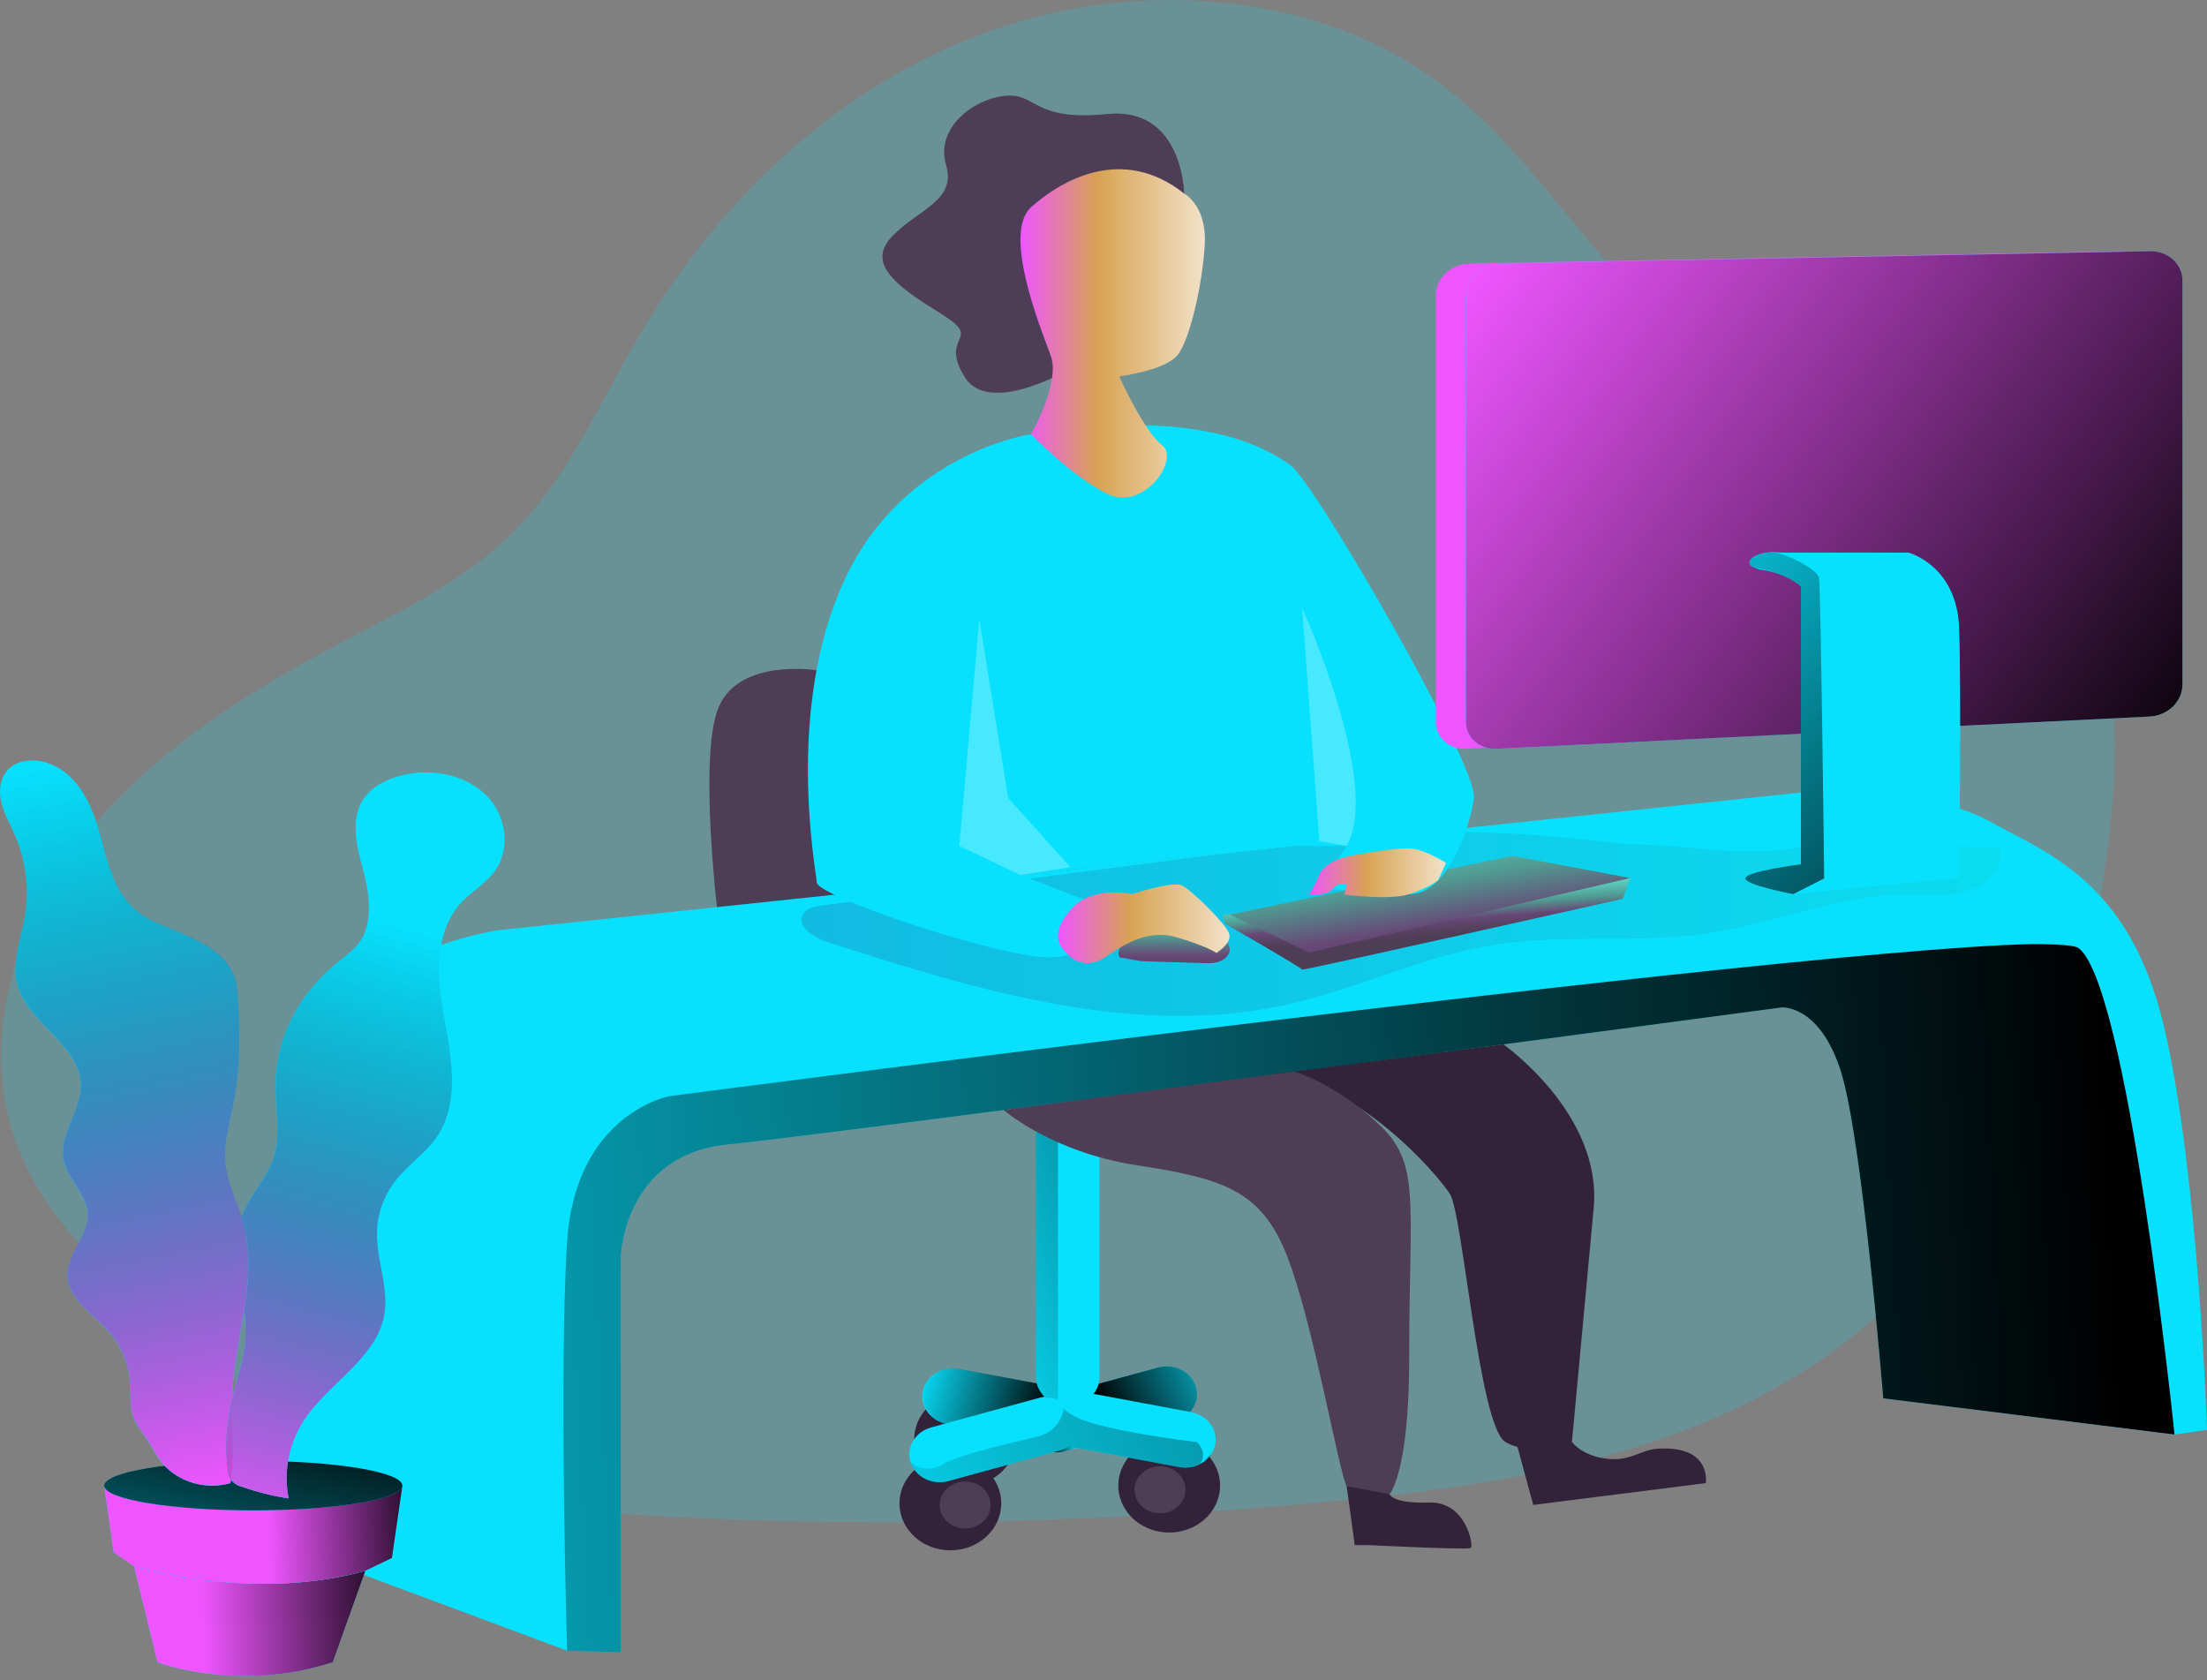 <svg width="201" height="153" viewBox="0 0 201 153" fill="none" xmlns="http://www.w3.org/2000/svg">
<rect x="0" y="0" width="201" height="153" fill="#808080" stroke="none"/>
<path opacity="0.18" d="M148.745 26.523C142.61 20.085 137.86 12.399 130.527 7.142C119.009 -1.126 102.431 -1.932 88.962 3.263C75.494 8.459 64.993 18.932 58.078 30.79C54.44 37.029 51.583 43.835 46.252 48.934C41.746 53.241 35.824 55.99 30.208 58.983C21.163 63.798 12.444 69.611 6.585 77.591C0.726 85.571 -1.893 96.051 1.852 105.044C4.378 111.112 9.465 115.94 14.676 120.312C20.809 125.451 27.401 130.277 35.008 133.326C44.526 137.136 55.104 137.955 65.472 138.343C83.852 139.027 102.261 138.516 120.563 136.812C135.551 135.419 150.991 133.04 163.531 125.341C181.096 114.56 190.152 94.806 192.191 75.435C193.021 67.687 192.811 59.636 189.569 52.448C181.815 35.253 160.894 39.275 148.745 26.523Z" fill="#08E1FE"/>
<path d="M74.368 61.045C74.368 61.045 67.416 59.917 65.469 64.362C63.522 68.808 65.469 84.159 65.469 84.159L91.405 101.099L74.368 61.045Z" fill="#4E3D56"/>
<path d="M107.036 129.416L96.976 132.164C96.274 132.354 95.518 132.28 94.876 131.958C94.233 131.635 93.754 131.091 93.546 130.444C93.34 129.797 93.42 129.1 93.769 128.507C94.119 127.914 94.709 127.473 95.41 127.28L105.468 124.534C106.17 124.344 106.924 124.418 107.567 124.74C108.21 125.062 108.688 125.605 108.898 126.252C109.104 126.899 109.024 127.595 108.675 128.188C108.326 128.781 107.737 129.223 107.036 129.416Z" fill="#08E1FE"/>
<path d="M110.996 136.271C111.581 133.971 110.034 131.67 107.541 131.13C105.048 130.591 102.554 132.018 101.969 134.318C101.384 136.617 102.931 138.919 105.424 139.458C107.917 139.997 110.411 138.57 110.996 136.271Z" fill="#33233A"/>
<path d="M105.646 137.822C106.926 137.822 107.964 136.864 107.964 135.683C107.964 134.502 106.926 133.545 105.646 133.545C104.366 133.545 103.328 134.502 103.328 135.683C103.328 136.864 104.366 137.822 105.646 137.822Z" fill="#4E3D56"/>
<path d="M91.175 134.093C92.985 132.422 92.985 129.714 91.175 128.044C89.364 126.374 86.429 126.374 84.618 128.044C82.808 129.714 82.808 132.422 84.618 134.093C86.429 135.763 89.364 135.763 91.175 134.093Z" fill="#33233A"/>
<path d="M89.38 131.453C89.38 131.876 89.244 132.289 88.99 132.641C88.735 132.993 88.373 133.267 87.949 133.429C87.526 133.59 87.06 133.633 86.61 133.55C86.16 133.468 85.747 133.264 85.423 132.965C85.099 132.666 84.878 132.285 84.789 131.87C84.699 131.455 84.745 131.025 84.921 130.635C85.096 130.244 85.393 129.91 85.774 129.675C86.156 129.44 86.604 129.314 87.062 129.314C87.677 129.315 88.266 129.541 88.701 129.942C89.135 130.342 89.379 130.886 89.38 131.453Z" fill="url(#paint0_linear_403_2080)"/>
<path d="M86.554 141.192C89.115 141.192 91.19 139.278 91.19 136.916C91.19 134.553 89.115 132.639 86.554 132.639C83.994 132.639 81.918 134.553 81.918 136.916C81.918 139.278 83.994 141.192 86.554 141.192Z" fill="#33233A"/>
<path d="M90.216 137.059C90.216 137.482 90.08 137.896 89.826 138.247C89.571 138.599 89.209 138.873 88.785 139.035C88.362 139.197 87.896 139.239 87.446 139.157C86.996 139.074 86.583 138.871 86.259 138.571C85.935 138.272 85.714 137.891 85.625 137.477C85.535 137.062 85.581 136.632 85.757 136.241C85.932 135.85 86.229 135.516 86.61 135.281C86.992 135.046 87.44 134.921 87.898 134.921C88.513 134.921 89.103 135.146 89.537 135.547C89.972 135.948 90.216 136.492 90.216 137.059Z" fill="#4E3D56"/>
<path d="M107.412 133.611L86.21 129.664C85.493 129.528 84.863 129.137 84.459 128.574C84.055 128.012 83.908 127.324 84.052 126.663C84.199 126.002 84.623 125.422 85.232 125.049C85.841 124.676 86.585 124.54 87.302 124.672L108.505 128.617C109.222 128.753 109.851 129.144 110.256 129.707C110.66 130.269 110.806 130.957 110.663 131.618C110.517 132.279 110.093 132.86 109.483 133.234C108.874 133.607 108.13 133.743 107.412 133.611Z" fill="#08E1FE"/>
<path d="M94.342 102.882H100.131V125.376C100.131 126.084 99.827 126.763 99.284 127.264C98.741 127.764 98.005 128.046 97.238 128.046C96.471 128.046 95.735 127.764 95.192 127.264C94.649 126.763 94.345 126.084 94.345 125.376V102.882H94.342Z" fill="#08E1FE"/>
<path d="M96.419 132.134L86.361 134.888C85.659 135.079 84.903 135.005 84.259 134.682C83.616 134.36 83.137 133.815 82.928 133.168C82.722 132.52 82.803 131.824 83.152 131.231C83.502 130.637 84.092 130.196 84.793 130.004L94.851 127.258C95.552 127.068 96.307 127.141 96.95 127.463C97.593 127.785 98.071 128.329 98.281 128.975C98.485 129.622 98.404 130.317 98.056 130.909C97.707 131.5 97.119 131.941 96.419 132.134Z" fill="#08E1FE"/>
<path d="M98.085 131.861L96.979 132.164C96.649 132.255 96.304 132.287 95.961 132.259L96.423 132.134C96.744 132.047 97.045 131.906 97.311 131.718L98.085 131.861Z" fill="url(#paint1_linear_403_2080)"/>
<path d="M109.015 126.977C109.015 127.563 108.794 128.131 108.39 128.584L99.594 126.943C99.815 126.665 99.975 126.35 100.064 126.015L105.483 124.534C105.894 124.425 106.327 124.405 106.748 124.476C107.169 124.547 107.566 124.708 107.908 124.944C108.25 125.181 108.529 125.488 108.721 125.84C108.913 126.193 109.014 126.582 109.015 126.977Z" fill="url(#paint2_linear_403_2080)"/>
<path opacity="0.31" d="M94.416 125.984C94.366 125.785 94.341 125.581 94.342 125.376V102.882H96.353V127.124C96.333 127.244 96.34 127.365 96.372 127.482C96.068 127.361 95.741 127.294 95.41 127.285C95.176 127.27 94.941 127.27 94.707 127.285L94.851 127.247C94.939 127.232 94.533 126.443 94.416 125.984Z" fill="url(#paint3_linear_403_2080)"/>
<path opacity="0.31" d="M109.275 133.336C108.871 133.541 108.417 133.649 107.955 133.65C107.77 133.649 107.584 133.632 107.402 133.598L98.075 131.861L97.297 131.718C97.032 131.906 96.731 132.047 96.409 132.134L95.947 132.259L86.362 134.887C85.66 135.078 84.904 135.004 84.261 134.682C83.617 134.359 83.139 133.815 82.93 133.167C83.333 133.512 83.854 133.716 84.402 133.745C84.951 133.774 85.493 133.625 85.936 133.325C87.107 132.578 91.765 131.455 94.404 130.858C95.014 130.723 95.569 130.428 96.001 130.008C96.433 129.588 96.724 129.061 96.838 128.492C96.838 128.421 96.863 128.354 96.871 128.288C97.311 128.727 98.119 129.22 99.579 129.638C103.175 130.659 109.015 131.335 109.015 131.335C109.015 131.335 110.069 132.289 109.275 133.336Z" fill="url(#paint4_linear_403_2080)"/>
<path d="M110.277 132.479C110.095 132.742 109.862 132.972 109.588 133.155C109.773 132.979 110.011 132.744 110.277 132.479Z" fill="url(#paint5_linear_403_2080)"/>
<path d="M94.417 125.984C94.531 126.436 94.771 126.853 95.114 127.193C95.028 127.209 94.94 127.229 94.851 127.252L86.132 129.633C85.484 129.481 84.917 129.118 84.537 128.61C84.157 128.102 83.989 127.484 84.065 126.871C84.14 126.258 84.454 125.691 84.948 125.275C85.442 124.859 86.083 124.622 86.752 124.608C86.938 124.609 87.123 124.626 87.305 124.659L94.417 125.984Z" fill="url(#paint6_linear_403_2080)"/>
<path d="M107.849 17.63C107.849 17.63 107.736 9.699 100.845 10.383C93.955 11.067 94.483 8.441 91.54 8.729C88.597 9.018 85.178 11.697 86.16 15.007C87.142 18.317 83.562 19.057 81.211 21.568C78.86 24.079 81.764 26.133 85.725 28.588C89.686 31.043 85.479 30.407 87.828 34.289C90.176 38.17 98.126 33.212 98.126 33.212L107.849 17.63Z" fill="#4E3D56"/>
<path d="M51.643 150.328L56.531 150.481V114.472C56.531 114.472 56.778 105.16 66.304 104.226C75.831 103.292 162.23 91.755 162.23 91.755C162.23 91.755 165.655 91.421 167.622 97.472C169.588 103.522 171.514 127.351 171.514 127.351L198.039 130.643C198.039 130.643 198.739 88.573 189.162 86.254C179.585 83.934 54.346 95.764 54.346 95.764C54.346 95.764 45.057 140.455 51.643 150.328Z" fill="#08E1FE"/>
<path d="M51.643 150.328L56.531 150.481V114.472C56.531 114.472 56.778 105.16 66.304 104.226C75.831 103.292 162.23 91.755 162.23 91.755C162.23 91.755 165.655 91.421 167.622 97.472C169.588 103.522 171.514 127.351 171.514 127.351L198.039 130.643C198.039 130.643 198.739 88.573 189.162 86.254C179.585 83.934 54.346 95.764 54.346 95.764C54.346 95.764 45.057 140.455 51.643 150.328Z" fill="url(#paint7_linear_403_2080)"/>
<path d="M25.852 100.182C25.852 100.182 28.247 87.954 45.096 84.748L164.017 72.178C164.017 72.178 175.694 71.731 181.035 74.715C186.377 77.698 194 80.17 197.126 93.67C200.252 107.169 200.999 130.23 200.999 130.23L198.044 130.643C198.044 130.643 193.74 88.895 189.168 86.254C184.595 83.613 60.966 99.83 60.966 99.83C60.966 99.83 52.39 101.404 51.644 113.128C50.897 124.851 51.644 150.328 51.644 150.328L25.852 140.721V100.182Z" fill="#08E1FE"/>
<path opacity="0.19" d="M148.215 76.883C142.06 76.143 135.855 75.607 129.654 75.824C124.993 75.993 120.362 76.59 115.74 77.184L74.974 82.444C74.283 82.533 73.494 82.678 73.148 83.24C72.485 84.311 74.045 85.368 75.309 85.776C88.863 90.16 103.344 94.601 117.297 91.475C123.676 90.046 129.601 87.078 136.071 86.047C142.541 85.016 149.183 85.965 155.639 84.993C161.708 84.079 167.487 81.484 173.639 81.459C175.525 81.459 177.467 81.683 179.257 81.132C181.047 80.581 182.629 78.897 182.134 77.217C176.358 77.031 169.874 76.046 164.209 77.115C158.602 78.172 153.83 76.883 148.215 76.883Z" fill="url(#paint8_linear_403_2080)"/>
<path d="M111.35 83.294L111.587 84.134C111.587 84.134 118.63 88.174 118.586 88.304C118.542 88.434 147.8 81.855 147.8 81.855L148.48 79.967L111.35 83.294Z" fill="url(#paint9_linear_403_2080)"/>
<path d="M112.008 83.294L137.747 77.942L148.477 79.966L119.236 86.751L112.008 83.294Z" fill="url(#paint10_linear_403_2080)"/>
<path d="M103.906 87.533L110.016 87.722C110.016 87.722 111.568 87.806 111.969 86.719C112.37 85.632 109.493 83.338 109.17 83.295C108.846 83.251 100.819 85.221 101.978 87.191L103.906 87.533Z" fill="url(#paint11_linear_403_2080)"/>
<path d="M33.276 143.053L30.302 151.382C21.677 154.207 14.344 151.382 14.344 151.382L12.211 142.652C12.211 142.652 22.969 145.937 33.276 143.053Z" fill="#08E1FE"/>
<path d="M33.276 143.053L30.302 151.382C21.677 154.207 14.344 151.382 14.344 151.382L12.211 142.652C12.211 142.652 22.969 145.937 33.276 143.053Z" fill="url(#paint12_linear_403_2080)"/>
<path d="M36.649 135.298L35.694 141.884L33.277 143.053C22.978 145.934 12.212 142.652 12.212 142.652L10.356 141.376L9.49 135.298H36.649Z" fill="#08E1FE"/>
<path d="M36.649 135.298L35.694 141.884L33.277 143.053C22.978 145.934 12.212 142.652 12.212 142.652L10.356 141.376L9.49 135.298H36.649Z" fill="url(#paint13_linear_403_2080)"/>
<path d="M23.067 137.552C30.565 137.552 36.643 136.543 36.643 135.298C36.643 134.054 30.565 133.045 23.067 133.045C15.569 133.045 9.49 134.054 9.49 135.298C9.49 136.543 15.569 137.552 23.067 137.552Z" fill="#08E1FE"/>
<path d="M23.067 137.552C30.565 137.552 36.643 136.543 36.643 135.298C36.643 134.054 30.565 133.045 23.067 133.045C15.569 133.045 9.49 134.054 9.49 135.298C9.49 136.543 15.569 137.552 23.067 137.552Z" fill="url(#paint14_linear_403_2080)"/>
<path d="M16.607 85.022C15.274 84.441 13.841 84.002 12.687 83.152C10.364 81.424 9.774 78.449 9.047 75.78C8.319 73.11 6.914 70.166 4.043 69.4C2.97 69.117 1.711 69.229 0.895 69.933C0.035 70.681 -0.14 71.906 0.096 72.975C0.331 74.044 0.903 75.017 1.346 76.037C2.379 78.408 2.694 80.994 2.256 83.517C1.894 85.586 1.028 87.684 1.584 89.713C2.527 93.155 7.227 95.174 7.357 98.721C7.445 101.114 5.31 103.329 5.794 105.685C6.151 107.428 7.891 108.788 7.985 110.559C8.09 112.567 6.032 114.267 6.131 116.275C6.231 118.283 8.405 119.633 9.824 121.203C11.014 122.529 11.721 124.167 11.846 125.885C11.921 126.957 11.772 128.067 12.151 129.083C12.427 129.825 12.98 130.456 13.409 131.124C13.882 131.846 14.239 132.627 14.809 133.296C15.525 134.129 16.496 134.744 17.596 135.063C18.696 135.381 19.874 135.388 20.977 135.082C21.417 132.413 21.033 129.69 21.155 126.993C21.395 121.767 23.539 116.5 22.167 111.426C21.664 109.566 20.695 107.8 20.524 105.891C20.372 104.187 20.864 102.498 21.207 100.816C21.915 97.343 21.904 93.752 21.614 90.241C21.384 87.465 19.26 86.181 16.607 85.022Z" fill="#08E1FE"/>
<path d="M25.085 98.71C25.063 101.04 25.638 103.449 24.83 105.661C24.219 107.338 22.875 108.711 22.18 110.359C20.579 114.164 22.734 118.431 22.294 122.493C22.111 124.167 21.489 125.775 21.096 127.418C20.604 129.498 20.479 131.638 20.728 133.755C20.701 134.138 20.825 134.518 21.076 134.824C21.327 135.131 21.69 135.343 22.097 135.424C23.453 135.9 24.857 136.25 26.288 136.467C25.801 134 26.311 131.453 27.721 129.309C29.915 125.992 34.177 123.756 34.971 119.947C35.508 117.367 34.258 114.748 34.346 112.123C34.409 110.375 35.06 108.689 36.211 107.3C37.242 106.059 38.639 105.1 39.599 103.814C41.906 100.713 41.187 96.569 40.501 92.861C39.815 89.153 39.417 84.887 42.127 82.077C42.985 81.189 44.102 80.523 44.88 79.574C46.611 77.458 46.174 74.2 44.161 72.309C42.147 70.418 38.905 69.894 36.166 70.726C35.032 71.073 33.953 71.658 33.251 72.556C31.868 74.368 32.421 76.843 33.007 78.997C33.519 80.868 33.931 83.026 33.231 84.912C32.709 86.316 31.384 87.076 30.258 88.053C27.088 90.797 25.121 94.686 25.085 98.71Z" fill="#08E1FE"/>
<path d="M22.228 119.354C21.835 121.886 21.268 124.438 21.152 126.977C21.152 127.064 21.152 127.148 21.152 127.232C21.152 127.316 21.119 127.354 21.105 127.416C20.613 129.496 20.488 131.635 20.737 133.752C20.755 134.099 20.855 134.437 21.03 134.745C21.017 134.852 21 134.956 20.983 135.064C19.88 135.369 18.701 135.363 17.602 135.044C16.502 134.726 15.531 134.11 14.815 133.277C14.261 132.609 13.888 131.828 13.415 131.106C12.973 130.435 12.433 129.804 12.156 129.064C11.777 128.043 11.927 126.938 11.852 125.867C11.727 124.149 11.02 122.511 9.83 121.184C8.411 119.615 6.234 118.298 6.137 116.256C6.04 114.215 8.096 112.549 7.991 110.54C7.897 108.769 6.157 107.409 5.8 105.666C5.316 103.311 7.459 101.096 7.363 98.702C7.233 95.155 2.533 93.137 1.59 89.694C1.036 87.665 1.899 85.568 2.262 83.498C2.7 80.975 2.385 78.39 1.352 76.019C0.909 74.998 0.337 74.036 0.101 72.957C-0.134 71.877 0.041 70.66 0.901 69.915C1.731 69.21 2.975 69.098 4.049 69.381C6.92 70.147 8.323 73.092 9.053 75.761C9.783 78.43 10.37 81.406 12.693 83.133C13.841 83.988 15.28 84.422 16.613 85.004C19.268 86.162 21.393 87.446 21.62 90.207C21.896 93.719 21.921 97.309 21.213 100.782C20.87 102.464 20.383 104.153 20.53 105.858C20.676 107.562 21.481 109.175 22.007 110.829C22.065 111.015 22.123 111.204 22.173 111.393C22.87 114.018 22.646 116.675 22.228 119.354Z" fill="url(#paint15_linear_403_2080)"/>
<path d="M21.033 134.747C20.858 134.44 20.758 134.101 20.74 133.754C20.491 131.638 20.615 129.498 21.108 127.418C21.122 127.357 21.138 127.296 21.155 127.234C21.058 129.74 21.373 132.267 21.033 134.747Z" fill="url(#paint16_linear_403_2080)"/>
<path d="M44.869 79.574C44.092 80.523 42.975 81.189 42.117 82.077C39.406 84.884 39.804 89.153 40.49 92.861C41.176 96.569 41.896 100.713 39.589 103.814C38.629 105.09 37.232 106.059 36.2 107.3C35.05 108.689 34.398 110.375 34.336 112.123C34.247 114.748 35.498 117.367 34.961 119.947C34.167 123.756 29.904 125.997 27.711 129.309C26.304 131.455 25.798 134.001 26.289 136.467C24.861 136.249 23.461 135.9 22.109 135.424C21.739 135.323 21.404 135.135 21.135 134.88C21.097 134.839 21.063 134.794 21.033 134.747C20.858 134.44 20.758 134.101 20.74 133.755C20.491 131.638 20.615 129.498 21.108 127.418C21.122 127.357 21.138 127.296 21.155 127.235C21.548 125.655 22.128 124.106 22.305 122.493C22.401 121.448 22.379 120.396 22.239 119.355C22.657 116.675 22.881 114.019 22.175 111.411C22.126 111.222 22.068 111.033 22.01 110.847C22.062 110.683 22.123 110.52 22.192 110.359C22.886 108.711 24.231 107.338 24.842 105.661C25.647 103.449 25.075 101.04 25.097 98.71C25.133 94.686 27.099 90.799 30.258 88.053C31.384 87.076 32.709 86.316 33.232 84.912C33.932 83.026 33.509 80.868 33.008 78.997C32.419 76.843 31.86 74.368 33.251 72.556C33.943 71.658 35.033 71.073 36.167 70.726C38.894 69.894 42.15 70.418 44.161 72.309C46.172 74.2 46.601 77.471 44.869 79.574Z" fill="url(#paint17_linear_403_2080)"/>
<path d="M93.901 39.543C93.901 39.543 82.263 41.184 76.88 52.889C71.497 64.594 74.297 79.117 74.391 80.38C74.485 81.643 90.886 87.191 95.574 87.191C100.263 87.191 101.239 82.909 101.239 82.909L92.955 79.691L118.127 77.04H122.647L120.157 80.855C120.157 80.855 125.07 81.324 128.354 81.431C131.637 81.538 133.867 75.616 134.235 72.671C134.603 69.726 119.731 43.901 117.51 42.347C115.289 40.793 109.248 37.088 93.901 39.543Z" fill="#08E1FE"/>
<path d="M107.849 17.631C107.849 17.631 109.91 18.715 109.725 22.224C109.539 25.733 108.378 31.012 107.205 32.38C106.032 33.748 101.93 34.284 101.93 34.284C101.93 34.284 104.167 39.258 105.833 40.541C107.498 41.825 104.159 46.553 100.912 45.002C97.664 43.45 93.899 39.543 93.899 39.543C93.899 39.543 96.608 34.85 95.692 32.38C94.776 29.91 91.266 21.252 93.899 18.878C96.533 16.505 102.168 13.121 107.849 17.631Z" fill="url(#paint18_linear_403_2080)"/>
<path opacity="0.25" d="M89.19 56.402L87.367 77.039L92.941 79.691L97.478 78.974L91.818 72.673L89.19 56.402Z" fill="white"/>
<path opacity="0.25" d="M118.586 55.361C118.586 55.361 125.875 71.364 122.644 77.039L120.154 76.598L118.586 55.361Z" fill="white"/>
<path d="M98.21 82.169C98.21 82.169 95.427 84.466 96.669 86.252C97.911 88.038 99.394 87.987 100.63 87.189C101.867 86.39 104.295 84.494 107.189 85.364C110.082 86.234 110.785 86.788 110.785 86.788C110.785 86.788 112.309 85.867 111.913 84.943C111.518 84.019 108.492 81.026 107.615 80.628C106.738 80.23 103.097 81.431 103.097 81.431C103.097 81.431 100.423 80.743 98.21 82.169Z" fill="url(#paint19_linear_403_2080)"/>
<path d="M123.472 77.859C123.472 77.859 120.822 78.14 120.152 79.691C119.483 81.243 119.242 81.431 119.242 81.431C119.242 81.431 120.739 81.687 121.361 80.965C121.983 80.242 122.631 80.546 122.631 80.546L122.445 81.472C122.445 81.472 126.512 82.019 128.349 81.431C130.185 80.845 130.974 80.156 130.974 80.156L131.693 78.589C131.693 78.589 129.958 77.469 128.65 77.295C127.342 77.121 123.472 77.859 123.472 77.859Z" fill="url(#paint20_linear_403_2080)"/>
<path d="M136.919 95.111C136.919 95.111 145.946 101.45 145.143 110.024C144.341 118.599 143.163 131.33 143.163 131.33C143.163 131.33 139.522 132.743 137.11 131.33C134.698 129.916 133.238 110.57 132.043 108.723C130.848 106.875 123.658 98.546 115.977 97.829L136.919 95.111Z" fill="#33233A"/>
<path d="M91.404 101.089C91.404 101.089 95.755 104.916 103.512 106.118C111.268 107.32 114.884 108.323 117.254 114.476C119.625 120.628 121.899 133.87 122.643 135.35C123.387 136.83 126.552 136.075 126.552 136.075C126.552 136.075 128.341 134.181 128.341 123.652C128.341 108.974 129.448 105.965 125.462 102.278C121.476 98.59 117.849 97.585 117.849 97.585L91.404 101.089Z" fill="#4E3D56"/>
<path d="M122.645 135.349L123.383 140.721H124.766C124.766 140.721 133.673 141.17 133.953 140.976C134.232 140.782 133.524 136.722 130.149 136.837C126.774 136.952 126.553 136.071 126.553 136.071L122.645 135.349ZM138.202 131.772L139.64 137.059L155.358 135.069C155.358 135.069 155.911 131.595 150.932 131.94C149.618 132.029 148.638 132.882 147.059 132.889C145.479 132.897 143.966 132.3 143.17 131.33L138.202 131.772Z" fill="#33233A"/>
<path d="M193.007 65.255L133.514 68.195C133.161 68.213 132.807 68.163 132.475 68.05C132.143 67.938 131.839 67.764 131.582 67.539C131.325 67.314 131.12 67.044 130.98 66.744C130.84 66.444 130.768 66.121 130.768 65.794V26.901C130.767 26.144 131.089 25.416 131.664 24.875C132.238 24.334 133.02 24.023 133.841 24.007L193.09 22.879C193.471 22.872 193.85 22.935 194.204 23.065C194.559 23.195 194.882 23.388 195.154 23.635C195.426 23.881 195.643 24.175 195.79 24.499C195.938 24.823 196.014 25.171 196.014 25.523V62.328C196.014 63.079 195.702 63.8 195.142 64.345C194.583 64.889 193.819 65.215 193.007 65.255Z" fill="#EF55FF"/>
<path d="M195.752 65.256L136.26 68.195C135.906 68.212 135.553 68.163 135.221 68.05C134.889 67.937 134.586 67.763 134.329 67.538C134.072 67.313 133.868 67.043 133.728 66.743C133.588 66.443 133.516 66.12 133.516 65.794V26.901C133.515 26.144 133.836 25.417 134.41 24.876C134.984 24.334 135.765 24.023 136.586 24.007L195.835 22.88C196.217 22.872 196.596 22.935 196.951 23.064C197.305 23.194 197.628 23.387 197.901 23.634C198.174 23.88 198.39 24.174 198.538 24.498C198.686 24.823 198.762 25.171 198.762 25.523V62.329C198.761 63.079 198.448 63.8 197.889 64.345C197.329 64.889 196.564 65.215 195.752 65.256Z" fill="#08E1FE"/>
<path d="M195.752 65.256L136.26 68.195C135.906 68.212 135.553 68.163 135.221 68.05C134.889 67.937 134.586 67.763 134.329 67.538C134.072 67.313 133.868 67.043 133.728 66.743C133.588 66.443 133.516 66.12 133.516 65.794V26.901C133.515 26.144 133.836 25.417 134.41 24.876C134.984 24.334 135.765 24.023 136.586 24.007L195.835 22.88C196.217 22.872 196.596 22.935 196.951 23.064C197.305 23.194 197.628 23.387 197.901 23.634C198.174 23.88 198.39 24.174 198.538 24.498C198.686 24.823 198.762 25.171 198.762 25.523V62.329C198.761 63.079 198.448 63.8 197.889 64.345C197.329 64.889 196.564 65.215 195.752 65.256Z" fill="url(#paint21_linear_403_2080)"/>
<path d="M178.43 79.946L163.324 81.432C163.324 81.432 158.724 80.574 158.973 79.946C159.222 79.319 164.026 78.714 164.026 78.714V53.41C163.985 53.353 163.352 52.608 161.617 52.134C161.281 52.042 160.939 51.969 160.594 51.914C160.296 51.874 160.007 51.794 159.736 51.674C158.704 51.182 159.844 50.325 161.446 50.286C161.696 50.279 161.947 50.292 162.195 50.327H173.813C173.813 50.327 178.212 51.47 178.425 57.176C178.638 62.882 178.43 79.946 178.43 79.946Z" fill="#08E1FE"/>
<path d="M166.136 80L163.314 81.431C163.314 81.431 158.714 80.574 158.963 79.946C159.212 79.319 164.017 78.714 164.017 78.714V53.41C163.959 53.351 163.253 52.68 161.607 52.134C160.995 51.934 160.366 51.78 159.726 51.674C158.695 51.182 159.834 50.324 161.436 50.286C162.8 50.457 165.486 51.835 165.66 52.621C165.834 53.407 166.136 80 166.136 80Z" fill="#08E1FE"/>
<path d="M166.136 80L163.314 81.431C163.314 81.431 158.714 80.574 158.963 79.946C159.212 79.319 164.017 78.714 164.017 78.714V53.41C163.959 53.351 163.253 52.68 161.607 52.134C160.995 51.934 160.366 51.78 159.726 51.674C158.695 51.182 159.834 50.324 161.436 50.286C162.8 50.457 165.486 51.835 165.66 52.621C165.834 53.407 166.136 80 166.136 80Z" fill="url(#paint22_linear_403_2080)"/>
<path d="M109.588 133.154C109.237 133.487 109.074 133.609 109.281 133.336C109.389 133.283 109.491 133.223 109.588 133.154Z" fill="url(#paint23_linear_403_2080)"/>
<defs>
<linearGradient id="paint0_linear_403_2080" x1="84.744" y1="131.453" x2="89.38" y2="131.453" gradientUnits="userSpaceOnUse">
<stop stop-color="#3A1866"/>
<stop offset="1" stop-color="#1AC1AD"/>
</linearGradient>
<linearGradient id="paint1_linear_403_2080" x1="95.958" y1="131.993" x2="98.085" y2="131.993" gradientUnits="userSpaceOnUse">
<stop/>
<stop offset="0.99" stop-opacity="0"/>
</linearGradient>
<linearGradient id="paint2_linear_403_2080" x1="100.703" y1="128.748" x2="113" y2="122.795" gradientUnits="userSpaceOnUse">
<stop/>
<stop offset="0.99" stop-opacity="0"/>
</linearGradient>
<linearGradient id="paint3_linear_403_2080" x1="100.505" y1="113.587" x2="85.39" y2="119.082" gradientUnits="userSpaceOnUse">
<stop/>
<stop offset="0.99" stop-opacity="0"/>
</linearGradient>
<linearGradient id="paint4_linear_403_2080" x1="109.04" y1="128.985" x2="70.299" y2="143.071" gradientUnits="userSpaceOnUse">
<stop/>
<stop offset="0.99" stop-opacity="0"/>
</linearGradient>
<linearGradient id="paint5_linear_403_2080" x1="110.373" y1="132.68" x2="109.031" y2="133.169" gradientUnits="userSpaceOnUse">
<stop/>
<stop offset="0.99" stop-opacity="0"/>
</linearGradient>
<linearGradient id="paint6_linear_403_2080" x1="95.286" y1="129.066" x2="83.448" y2="125.579" gradientUnits="userSpaceOnUse">
<stop/>
<stop offset="0.99" stop-opacity="0"/>
</linearGradient>
<linearGradient id="paint7_linear_403_2080" x1="192.764" y1="114.919" x2="-21.541" y2="126.093" gradientUnits="userSpaceOnUse">
<stop/>
<stop offset="0.99" stop-opacity="0"/>
</linearGradient>
<linearGradient id="paint8_linear_403_2080" x1="72.977" y1="84.148" x2="182.211" y2="84.148" gradientUnits="userSpaceOnUse">
<stop stop-color="#3A1866"/>
<stop offset="1" stop-color="#1AC1AD"/>
</linearGradient>
<linearGradient id="paint9_linear_403_2080" x1="129.819" y1="80.572" x2="130.189" y2="85.425" gradientUnits="userSpaceOnUse">
<stop stop-color="#68FDEB"/>
<stop offset="0.2" stop-color="#5DCFC1"/>
<stop offset="0.46" stop-color="#509B92"/>
<stop offset="0.69" stop-color="#674776"/>
<stop offset="0.87" stop-color="#55415E"/>
<stop offset="0.99" stop-color="#4E3D56"/>
</linearGradient>
<linearGradient id="paint10_linear_403_2080" x1="128.489" y1="72.132" x2="131.29" y2="89.952" gradientUnits="userSpaceOnUse">
<stop stop-color="#68FDEB"/>
<stop offset="0.2" stop-color="#5DCFC1"/>
<stop offset="0.46" stop-color="#509B92"/>
<stop offset="0.69" stop-color="#674776"/>
<stop offset="0.87" stop-color="#55415E"/>
<stop offset="0.99" stop-color="#4E3D56"/>
</linearGradient>
<linearGradient id="paint11_linear_403_2080" x1="106.976" y1="81.774" x2="106.924" y2="89.419" gradientUnits="userSpaceOnUse">
<stop stop-color="#68FDEB"/>
<stop offset="0.2" stop-color="#5DCFC1"/>
<stop offset="0.46" stop-color="#509B92"/>
<stop offset="0.69" stop-color="#674776"/>
<stop offset="0.87" stop-color="#55415E"/>
<stop offset="0.99" stop-color="#4E3D56"/>
</linearGradient>
<linearGradient id="paint12_linear_403_2080" x1="36.952" y1="146.962" x2="18.257" y2="147.736" gradientUnits="userSpaceOnUse">
<stop/>
<stop offset="0.99" stop-color="#EF55FF"/>
</linearGradient>
<linearGradient id="paint13_linear_403_2080" x1="39.797" y1="139.047" x2="24.306" y2="139.625" gradientUnits="userSpaceOnUse">
<stop/>
<stop offset="0.99" stop-color="#EF55FF"/>
</linearGradient>
<linearGradient id="paint14_linear_403_2080" x1="24.967" y1="126.859" x2="18.257" y2="161.903" gradientUnits="userSpaceOnUse">
<stop/>
<stop offset="0.99" stop-opacity="0"/>
</linearGradient>
<linearGradient id="paint15_linear_403_2080" x1="21.423" y1="134.997" x2="7.905" y2="68.169" gradientUnits="userSpaceOnUse">
<stop stop-color="#EF55FF"/>
<stop offset="0.99" stop-opacity="0"/>
</linearGradient>
<linearGradient id="paint16_linear_403_2080" x1="22.305" y1="136.327" x2="20.727" y2="128.518" gradientUnits="userSpaceOnUse">
<stop/>
<stop offset="0.99" stop-opacity="0"/>
</linearGradient>
<linearGradient id="paint17_linear_403_2080" x1="20.095" y1="139.79" x2="35.336" y2="83.234" gradientUnits="userSpaceOnUse">
<stop stop-color="#EF55FF"/>
<stop offset="0.99" stop-opacity="0"/>
</linearGradient>
<linearGradient id="paint18_linear_403_2080" x1="92.942" y1="30.362" x2="109.739" y2="30.362" gradientUnits="userSpaceOnUse">
<stop stop-color="#EF55FF"/>
<stop offset="0.42" stop-color="#D8A353"/>
<stop offset="1" stop-color="#F2E2C9"/>
</linearGradient>
<linearGradient id="paint19_linear_403_2080" x1="96.353" y1="84.134" x2="111.969" y2="84.134" gradientUnits="userSpaceOnUse">
<stop stop-color="#EF55FF"/>
<stop offset="0.42" stop-color="#D8A353"/>
<stop offset="1" stop-color="#F2E2C9"/>
</linearGradient>
<linearGradient id="paint20_linear_403_2080" x1="119.237" y1="79.49" x2="131.687" y2="79.49" gradientUnits="userSpaceOnUse">
<stop stop-color="#EF55FF"/>
<stop offset="0.42" stop-color="#D8A353"/>
<stop offset="1" stop-color="#F2E2C9"/>
</linearGradient>
<linearGradient id="paint21_linear_403_2080" x1="202.134" y1="67.578" x2="136.547" y2="20.51" gradientUnits="userSpaceOnUse">
<stop/>
<stop offset="0.99" stop-color="#EF55FF"/>
</linearGradient>
<linearGradient id="paint22_linear_403_2080" x1="190.29" y1="90.322" x2="145.882" y2="45.433" gradientUnits="userSpaceOnUse">
<stop/>
<stop offset="0.99" stop-opacity="0"/>
</linearGradient>
<linearGradient id="paint23_linear_403_2080" x1="109.621" y1="133.249" x2="109.164" y2="133.414" gradientUnits="userSpaceOnUse">
<stop/>
<stop offset="0.99" stop-opacity="0"/>
</linearGradient>
</defs>
</svg>
